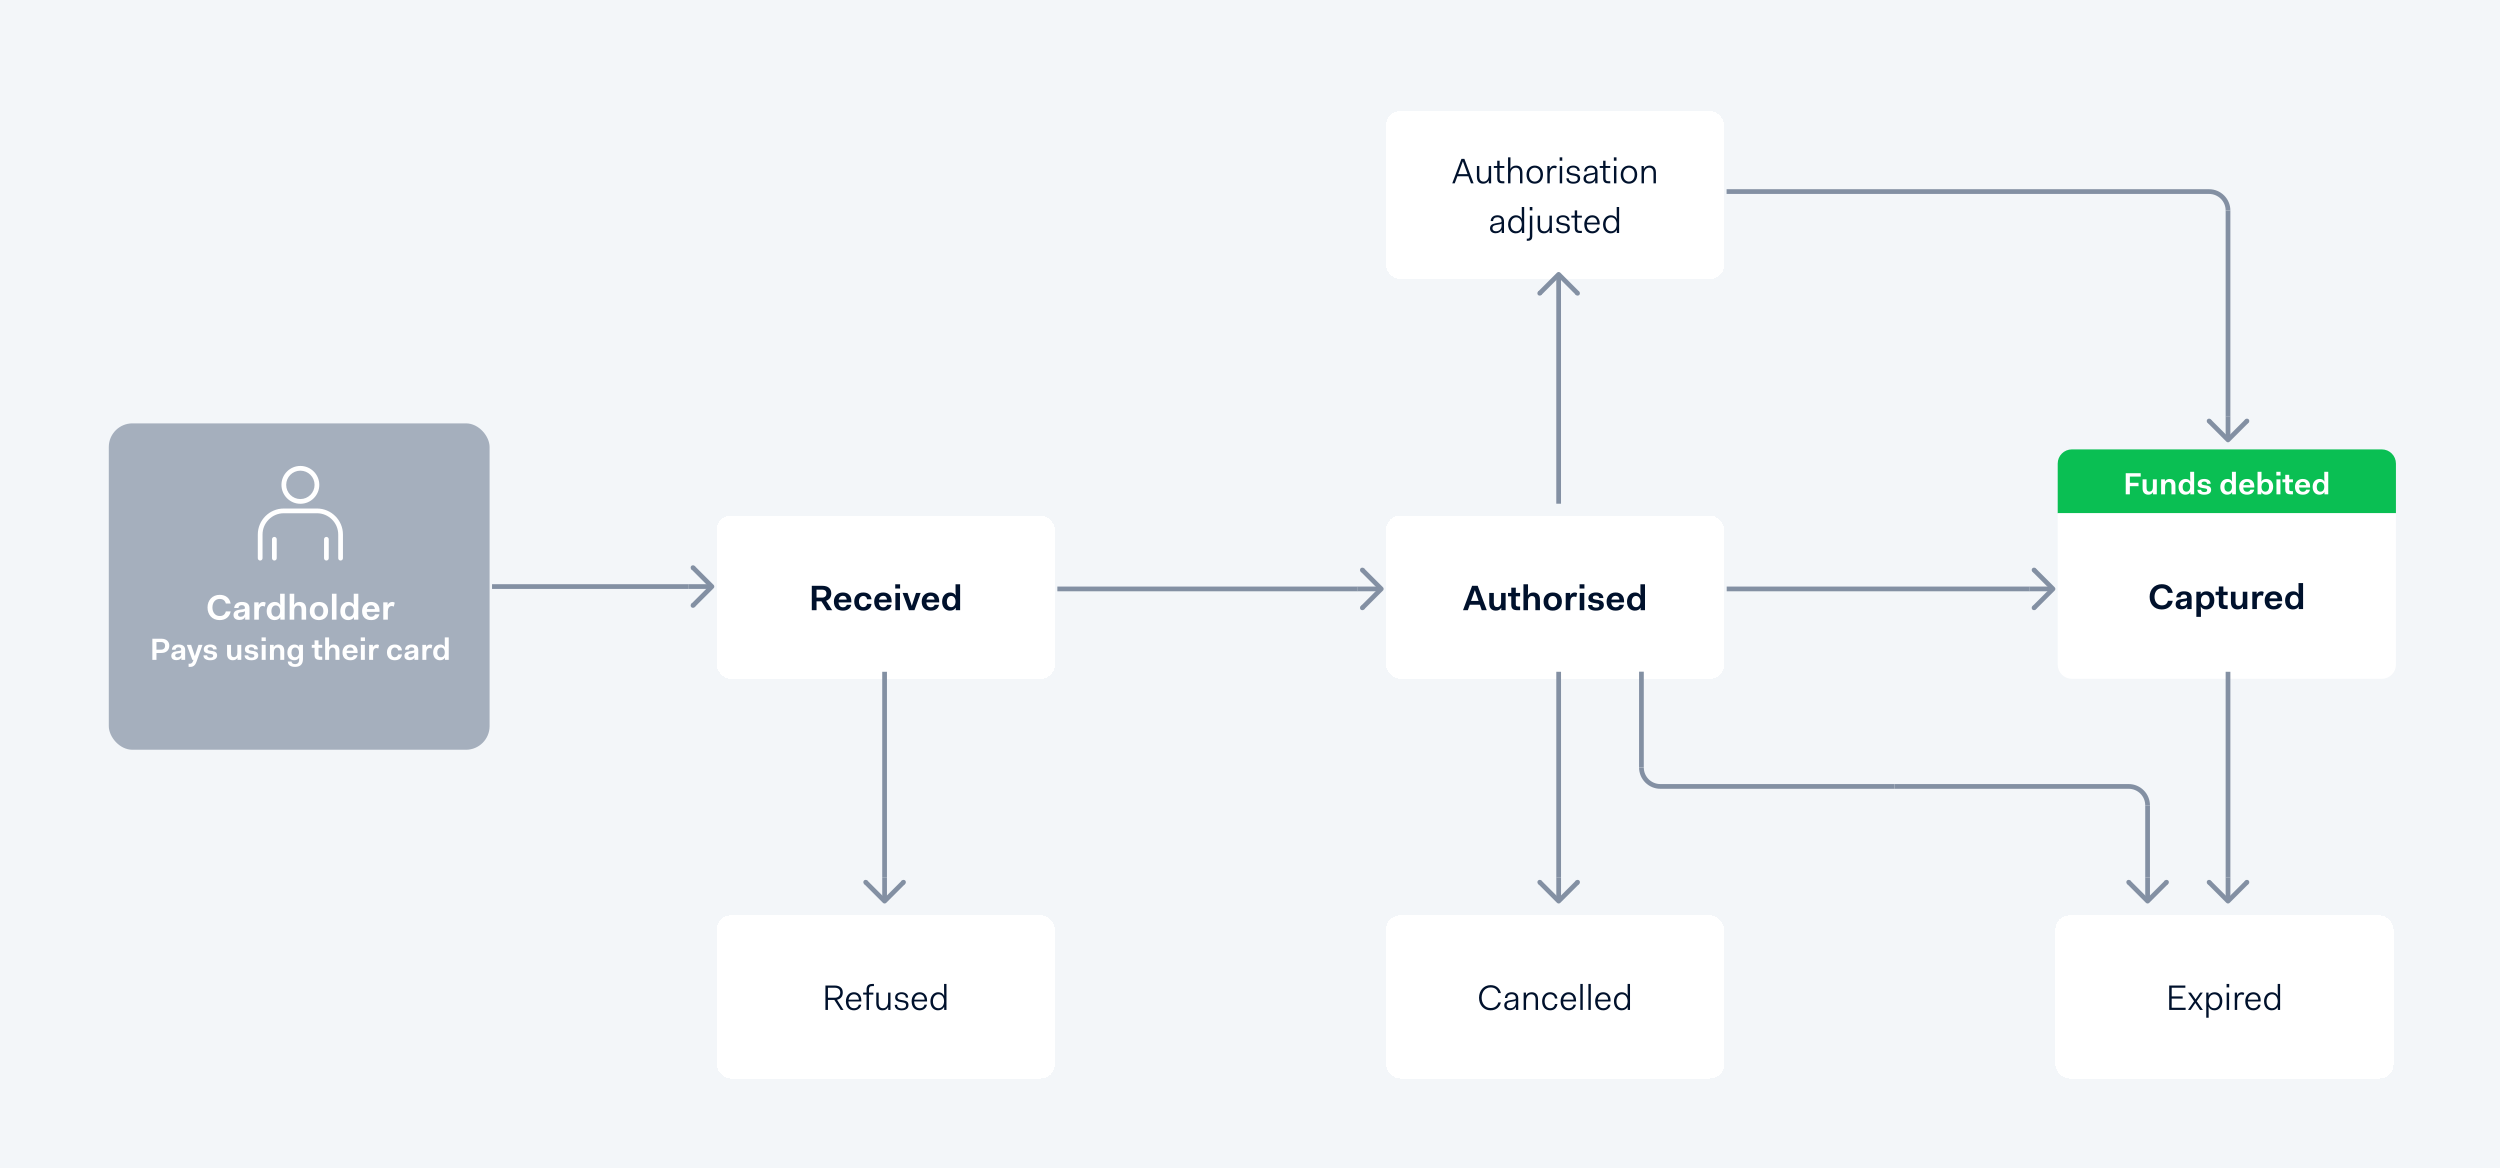 <svg width="1057" height="494" viewBox="0 0 1057 494" fill="none" xmlns="http://www.w3.org/2000/svg">
<rect width="1057" height="494" fill="white"/>
<rect width="1057" height="494" fill="#F3F6F9"/>
<g filter="url(#filter0_d_0_1)">
<rect x="303" y="214" width="143" height="69" rx="6" fill="white" shape-rendering="crispEdges"/>
<path d="M343.225 254H345.235V250.25H347.29L349.66 254H351.85L349.285 250.01C350.725 249.515 351.46 248.375 351.46 246.89C351.46 244.865 350.155 243.68 347.65 243.68H343.225V254ZM347.56 245.3C348.76 245.3 349.42 245.9 349.42 246.905C349.42 247.925 348.805 248.675 347.56 248.675H345.235V245.3H347.56ZM352.569 250.37C352.569 252.83 353.979 254.18 356.394 254.18C358.554 254.18 359.634 253.055 359.874 251.72H358.029C357.864 252.275 357.384 252.77 356.424 252.77C355.344 252.77 354.594 252.065 354.534 250.685H359.949V250.145C359.949 247.805 358.569 246.5 356.364 246.5C354.129 246.5 352.569 248 352.569 250.37ZM356.364 247.91C357.339 247.91 357.879 248.45 357.999 249.515H354.594C354.789 248.495 355.419 247.91 356.364 247.91ZM361.168 250.34C361.168 252.785 362.623 254.18 364.978 254.18C367.198 254.18 368.308 252.995 368.473 251.315H366.598C366.478 252.11 365.998 252.71 364.978 252.71C363.898 252.71 363.163 251.735 363.163 250.34C363.163 248.945 363.898 247.97 364.978 247.97C365.998 247.97 366.478 248.57 366.598 249.365H368.473C368.308 247.685 367.198 246.5 364.978 246.5C362.728 246.5 361.168 247.94 361.168 250.34ZM369.605 250.37C369.605 252.83 371.015 254.18 373.43 254.18C375.59 254.18 376.67 253.055 376.91 251.72H375.065C374.9 252.275 374.42 252.77 373.46 252.77C372.38 252.77 371.63 252.065 371.57 250.685H376.985V250.145C376.985 247.805 375.605 246.5 373.4 246.5C371.165 246.5 369.605 248 369.605 250.37ZM373.4 247.91C374.375 247.91 374.915 248.45 375.035 249.515H371.63C371.825 248.495 372.455 247.91 373.4 247.91ZM378.508 244.82H380.563V243.02H378.508V244.82ZM378.568 254H380.503V246.68H378.568V254ZM384.306 254H386.631L389.256 246.68H387.291L385.536 252.095H385.476L383.706 246.68H381.606L384.306 254ZM389.703 250.37C389.703 252.83 391.113 254.18 393.528 254.18C395.688 254.18 396.768 253.055 397.008 251.72H395.163C394.998 252.275 394.518 252.77 393.558 252.77C392.478 252.77 391.728 252.065 391.668 250.685H397.083V250.145C397.083 247.805 395.703 246.5 393.498 246.5C391.263 246.5 389.703 248 389.703 250.37ZM393.498 247.91C394.473 247.91 395.013 248.45 395.133 249.515H391.728C391.923 248.495 392.553 247.91 393.498 247.91ZM398.332 250.4C398.332 252.86 399.802 254.18 401.632 254.18C402.757 254.18 403.612 253.76 404.032 252.95H404.092V254H405.937V243.02H404.002V245.27C404.002 245.765 404.002 246.77 404.092 247.73H404.032C403.612 246.92 402.832 246.5 401.752 246.5C399.862 246.5 398.332 247.94 398.332 250.4ZM400.327 250.4C400.327 248.93 401.047 247.97 402.157 247.97C403.237 247.97 404.002 248.87 404.002 250.34C404.002 251.81 403.237 252.71 402.157 252.71C401.047 252.71 400.327 251.87 400.327 250.4Z" fill="#00112C"/>
</g>
<g filter="url(#filter1_d_0_1)">
<rect x="586" y="214" width="143" height="69" rx="6" fill="white" shape-rendering="crispEdges"/>
<path d="M618.56 254H620.6L621.41 251.69H625.685L626.48 254H628.61L624.77 243.68H622.4L618.56 254ZM621.965 250.07L623.54 245.585H623.6L625.145 250.07H621.965ZM629.653 251.12C629.653 253.4 630.973 254.18 632.473 254.18C633.493 254.18 634.273 253.775 634.693 252.95H634.753V254H636.583V246.68H634.663V250.55C634.663 251.915 633.973 252.68 633.013 252.68C632.173 252.68 631.588 252.245 631.588 250.88V246.68H629.653V251.12ZM638.964 251.6C638.964 253.34 639.714 254 641.619 254H642.699V252.44H641.859C641.139 252.44 640.884 252.17 640.884 251.525V248.12H642.699V246.68H640.884V244.46H638.964V246.68H637.584V248.12H638.964V251.6ZM644.114 254H646.049V250.1C646.049 248.78 646.769 248 647.729 248C648.584 248 649.154 248.45 649.154 249.8V254H651.089V249.56C651.089 247.28 649.769 246.5 648.269 246.5C647.234 246.5 646.439 246.92 646.019 247.73H645.959C646.049 246.755 646.049 245.765 646.049 245.27V243.02H644.114V254ZM652.613 250.34C652.613 252.785 654.158 254.18 656.498 254.18C658.718 254.18 660.368 252.74 660.368 250.34C660.368 247.895 658.823 246.5 656.498 246.5C654.263 246.5 652.613 247.94 652.613 250.34ZM654.608 250.34C654.608 248.885 655.358 247.985 656.498 247.985C657.638 247.985 658.373 248.84 658.373 250.34C658.373 251.795 657.638 252.71 656.498 252.71C655.358 252.71 654.608 251.795 654.608 250.34ZM661.985 254H663.92V250.505C663.92 249.215 664.445 248.225 665.54 248.225C665.825 248.225 666.125 248.3 666.44 248.465L666.83 246.8C666.455 246.545 666.11 246.5 665.81 246.5C664.85 246.5 664.22 247.01 663.86 247.79H663.83V246.68H661.985V254ZM667.843 244.82H669.898V243.02H667.843V244.82ZM667.903 254H669.838V246.68H667.903V254ZM671.421 251.78C671.421 253.385 672.711 254.18 674.736 254.18C676.731 254.18 678.111 253.43 678.111 251.81C678.111 250.325 677.031 249.89 675.891 249.695L674.556 249.485C673.716 249.35 673.446 249.11 673.446 248.645C673.446 248.105 673.941 247.775 674.736 247.775C675.516 247.775 676.131 248.15 676.131 248.87H677.901C677.901 247.31 676.596 246.5 674.751 246.5C672.891 246.5 671.586 247.355 671.586 248.87C671.586 250.265 672.606 250.715 673.836 250.91L675.171 251.135C675.876 251.24 676.191 251.435 676.191 251.96C676.191 252.605 675.771 252.905 674.736 252.905C674.001 252.905 673.236 252.62 673.236 251.78H671.421ZM679.273 250.37C679.273 252.83 680.683 254.18 683.098 254.18C685.258 254.18 686.338 253.055 686.578 251.72H684.733C684.568 252.275 684.088 252.77 683.128 252.77C682.048 252.77 681.298 252.065 681.238 250.685H686.653V250.145C686.653 247.805 685.273 246.5 683.068 246.5C680.833 246.5 679.273 248 679.273 250.37ZM683.068 247.91C684.043 247.91 684.583 248.45 684.703 249.515H681.298C681.493 248.495 682.123 247.91 683.068 247.91ZM687.902 250.4C687.902 252.86 689.372 254.18 691.202 254.18C692.327 254.18 693.182 253.76 693.602 252.95H693.662V254H695.507V243.02H693.572V245.27C693.572 245.765 693.572 246.77 693.662 247.73H693.602C693.182 246.92 692.402 246.5 691.322 246.5C689.432 246.5 687.902 247.94 687.902 250.4ZM689.897 250.4C689.897 248.93 690.617 247.97 691.727 247.97C692.807 247.97 693.572 248.87 693.572 250.34C693.572 251.81 692.807 252.71 691.727 252.71C690.617 252.71 689.897 251.87 689.897 250.4Z" fill="#00112C"/>
</g>
<g filter="url(#filter2_d_0_1)">
<path d="M870 192C870 188.686 872.686 186 876 186H1007C1010.31 186 1013 188.686 1013 192V213H870V192Z" fill="#0ABF53"/>
<path d="M898.761 205H900.503V201.568H904.169V200.138H900.503V197.499H905.092V196.056H898.761V205ZM905.889 202.504C905.889 204.48 907.033 205.156 908.333 205.156C909.217 205.156 909.893 204.805 910.257 204.09H910.309V205H911.895V198.656H910.231V202.01C910.231 203.193 909.633 203.856 908.801 203.856C908.073 203.856 907.566 203.479 907.566 202.296V198.656H905.889V202.504ZM913.725 205H915.402V201.659C915.402 200.476 916.026 199.8 916.858 199.8C917.599 199.8 918.093 200.203 918.093 201.36V205H919.77V201.152C919.77 199.176 918.626 198.5 917.326 198.5C916.442 198.5 915.74 198.851 915.376 199.566H915.324V198.656H913.725V205ZM921.091 201.88C921.091 204.012 922.365 205.156 923.951 205.156C924.926 205.156 925.667 204.792 926.031 204.09H926.083V205H927.682V195.484H926.005V197.434C926.005 197.863 926.005 198.734 926.083 199.566H926.031C925.667 198.864 924.991 198.5 924.055 198.5C922.417 198.5 921.091 199.748 921.091 201.88ZM922.82 201.88C922.82 200.606 923.444 199.774 924.406 199.774C925.342 199.774 926.005 200.554 926.005 201.828C926.005 203.102 925.342 203.882 924.406 203.882C923.444 203.882 922.82 203.154 922.82 201.88ZM929.063 203.076C929.063 204.467 930.181 205.156 931.936 205.156C933.665 205.156 934.861 204.506 934.861 203.102C934.861 201.815 933.925 201.438 932.937 201.269L931.78 201.087C931.052 200.97 930.818 200.762 930.818 200.359C930.818 199.891 931.247 199.605 931.936 199.605C932.612 199.605 933.145 199.93 933.145 200.554H934.679C934.679 199.202 933.548 198.5 931.949 198.5C930.337 198.5 929.206 199.241 929.206 200.554C929.206 201.763 930.09 202.153 931.156 202.322L932.313 202.517C932.924 202.608 933.197 202.777 933.197 203.232C933.197 203.791 932.833 204.051 931.936 204.051C931.299 204.051 930.636 203.804 930.636 203.076H929.063ZM938.75 201.88C938.75 204.012 940.024 205.156 941.61 205.156C942.585 205.156 943.326 204.792 943.69 204.09H943.742V205H945.341V195.484H943.664V197.434C943.664 197.863 943.664 198.734 943.742 199.566H943.69C943.326 198.864 942.65 198.5 941.714 198.5C940.076 198.5 938.75 199.748 938.75 201.88ZM940.479 201.88C940.479 200.606 941.103 199.774 942.065 199.774C943.001 199.774 943.664 200.554 943.664 201.828C943.664 203.102 943.001 203.882 942.065 203.882C941.103 203.882 940.479 203.154 940.479 201.88ZM946.722 201.854C946.722 203.986 947.944 205.156 950.037 205.156C951.909 205.156 952.845 204.181 953.053 203.024H951.454C951.311 203.505 950.895 203.934 950.063 203.934C949.127 203.934 948.477 203.323 948.425 202.127H953.118V201.659C953.118 199.631 951.922 198.5 950.011 198.5C948.074 198.5 946.722 199.8 946.722 201.854ZM950.011 199.722C950.856 199.722 951.324 200.19 951.428 201.113H948.477C948.646 200.229 949.192 199.722 950.011 199.722ZM954.49 205H956.089V204.09H956.141C956.518 204.805 957.168 205.156 958.117 205.156C959.742 205.156 961.081 203.908 961.081 201.776C961.081 199.644 959.82 198.5 958.221 198.5C957.233 198.5 956.505 198.851 956.141 199.566H956.089C956.167 198.734 956.167 197.863 956.167 197.434V195.484H954.49V205ZM956.167 201.828V201.737C956.206 200.502 956.843 199.774 957.779 199.774C958.715 199.774 959.365 200.489 959.365 201.776C959.365 203.063 958.715 203.882 957.779 203.882C956.83 203.882 956.167 203.115 956.167 201.828ZM962.436 197.044H964.217V195.484H962.436V197.044ZM962.488 205H964.165V198.656H962.488V205ZM966.213 202.92C966.213 204.428 966.863 205 968.514 205H969.45V203.648H968.722C968.098 203.648 967.877 203.414 967.877 202.855V199.904H969.45V198.656H967.877V196.732H966.213V198.656H965.017V199.904H966.213V202.92ZM970.31 201.854C970.31 203.986 971.532 205.156 973.625 205.156C975.497 205.156 976.433 204.181 976.641 203.024H975.042C974.899 203.505 974.483 203.934 973.651 203.934C972.715 203.934 972.065 203.323 972.013 202.127H976.706V201.659C976.706 199.631 975.51 198.5 973.599 198.5C971.662 198.5 970.31 199.8 970.31 201.854ZM973.599 199.722C974.444 199.722 974.912 200.19 975.016 201.113H972.065C972.234 200.229 972.78 199.722 973.599 199.722ZM977.788 201.88C977.788 204.012 979.062 205.156 980.648 205.156C981.623 205.156 982.364 204.792 982.728 204.09H982.78V205H984.379V195.484H982.702V197.434C982.702 197.863 982.702 198.734 982.78 199.566H982.728C982.364 198.864 981.688 198.5 980.752 198.5C979.114 198.5 977.788 199.748 977.788 201.88ZM979.517 201.88C979.517 200.606 980.141 199.774 981.103 199.774C982.039 199.774 982.702 200.554 982.702 201.828C982.702 203.102 982.039 203.882 981.103 203.882C980.141 203.882 979.517 203.154 979.517 201.88Z" fill="white"/>
<path d="M870 213H1013V277C1013 280.314 1010.31 283 1007 283H876C872.686 283 870 280.314 870 277V213Z" fill="white"/>
<path d="M908.864 248.34C908.864 251.4 910.799 253.68 913.979 253.68C916.529 253.68 918.239 252.285 918.644 250.005H916.604C916.259 251.31 915.464 251.955 914.009 251.955C912.149 251.955 910.934 250.425 910.934 248.34C910.934 246.21 912.134 244.725 914.009 244.725C915.389 244.725 916.259 245.37 916.604 246.675H918.644C918.239 244.38 916.574 243 914.009 243C910.874 243 908.864 245.295 908.864 248.34ZM919.85 251.565C919.85 252.825 920.735 253.62 922.31 253.62C923.57 253.62 924.365 253.185 924.71 252.405H924.77V253.5H926.615V248.7C926.615 246.945 925.55 246 923.375 246C921.515 246 920.255 246.915 920.135 248.55H921.935C921.995 247.815 922.475 247.35 923.375 247.35C924.275 247.35 924.68 247.875 924.68 248.49C924.68 248.94 924.515 248.985 923.75 249.105L922.28 249.315C920.585 249.555 919.85 250.245 919.85 251.565ZM924.68 250.485C924.68 251.685 923.825 252.27 922.82 252.27C922.145 252.27 921.755 251.925 921.755 251.34C921.755 250.83 922.115 250.515 922.835 250.395L923.96 250.215C924.305 250.155 924.545 250.05 924.68 249.87V250.485ZM930.554 254.91C930.554 254.415 930.554 253.41 930.464 252.45H930.524C930.959 253.275 931.709 253.68 932.804 253.68C934.679 253.68 936.224 252.24 936.224 249.78C936.224 247.32 934.769 246 932.924 246C931.784 246 930.944 246.405 930.524 247.23H930.464V246.18H928.619V256.8H930.554V254.91ZM934.244 249.78C934.244 251.265 933.494 252.21 932.414 252.21C931.319 252.21 930.554 251.325 930.554 249.84V249.735C930.599 248.31 931.334 247.47 932.414 247.47C933.494 247.47 934.244 248.295 934.244 249.78ZM938.118 251.1C938.118 252.84 938.868 253.5 940.773 253.5H941.853V251.94H941.013C940.293 251.94 940.038 251.67 940.038 251.025V247.62H941.853V246.18H940.038V243.96H938.118V246.18H936.738V247.62H938.118V251.1ZM943.236 250.62C943.236 252.9 944.556 253.68 946.056 253.68C947.076 253.68 947.856 253.275 948.276 252.45H948.336V253.5H950.166V246.18H948.246V250.05C948.246 251.415 947.556 252.18 946.596 252.18C945.756 252.18 945.171 251.745 945.171 250.38V246.18H943.236V250.62ZM952.277 253.5H954.212V250.005C954.212 248.715 954.737 247.725 955.832 247.725C956.117 247.725 956.417 247.8 956.732 247.965L957.122 246.3C956.747 246.045 956.402 246 956.102 246C955.142 246 954.512 246.51 954.152 247.29H954.122V246.18H952.277V253.5ZM957.509 249.87C957.509 252.33 958.919 253.68 961.334 253.68C963.494 253.68 964.574 252.555 964.814 251.22H962.969C962.804 251.775 962.324 252.27 961.364 252.27C960.284 252.27 959.534 251.565 959.474 250.185H964.889V249.645C964.889 247.305 963.509 246 961.304 246C959.069 246 957.509 247.5 957.509 249.87ZM961.304 247.41C962.279 247.41 962.819 247.95 962.939 249.015H959.534C959.729 247.995 960.359 247.41 961.304 247.41ZM966.137 249.9C966.137 252.36 967.607 253.68 969.437 253.68C970.562 253.68 971.417 253.26 971.837 252.45H971.897V253.5H973.742V242.52H971.807V244.77C971.807 245.265 971.807 246.27 971.897 247.23H971.837C971.417 246.42 970.637 246 969.557 246C967.667 246 966.137 247.44 966.137 249.9ZM968.132 249.9C968.132 248.43 968.852 247.47 969.962 247.47C971.042 247.47 971.807 248.37 971.807 249.84C971.807 251.31 971.042 252.21 969.962 252.21C968.852 252.21 968.132 251.37 968.132 249.9Z" fill="#00112C"/>
</g>
<g filter="url(#filter3_d_0_1)">
<rect x="303" y="383" width="143" height="69" rx="6" fill="white" shape-rendering="crispEdges"/>
<path d="M348.992 423H350.057V418.785H352.757L355.472 423H356.627L353.897 418.695C355.502 418.35 356.327 417.225 356.327 415.65C356.327 413.775 355.142 412.68 352.862 412.68H348.992V423ZM352.907 413.61C354.452 413.61 355.262 414.39 355.262 415.65C355.262 416.91 354.467 417.855 352.907 417.855H350.057V413.61H352.907ZM357.647 419.34C357.647 421.665 358.862 423.165 361.067 423.165C362.702 423.165 363.917 422.1 364.112 420.78H363.092C362.927 421.62 362.252 422.28 361.067 422.28C359.627 422.28 358.757 421.17 358.712 419.475V419.415H364.172V418.995C364.172 416.79 362.867 415.515 361.022 415.515C359.087 415.515 357.647 417.075 357.647 419.34ZM361.022 416.4C362.237 416.4 363.032 417.135 363.137 418.65H358.772C358.997 417.27 359.867 416.4 361.022 416.4ZM366.383 423H367.403V416.505H369.263V415.68H367.403V414.435C367.403 413.4 367.778 412.905 368.798 412.905H369.503V412.02H368.708C367.193 412.02 366.383 412.785 366.383 414.39V415.68H364.928V416.505H366.383V423ZM370.49 420.165C370.49 422.37 371.69 423.165 373.13 423.165C374.165 423.165 375.02 422.745 375.485 421.8H375.53V423H376.505V415.68H375.485V419.475C375.485 421.32 374.54 422.28 373.34 422.28C372.26 422.28 371.51 421.665 371.51 420.03V415.68H370.49V420.165ZM378.301 420.87C378.301 422.385 379.456 423.165 381.211 423.165C382.891 423.165 384.106 422.445 384.106 420.945C384.106 419.61 383.266 419.175 382.141 418.98L380.791 418.74C379.891 418.575 379.456 418.29 379.456 417.615C379.456 416.76 380.191 416.31 381.211 416.31C382.231 416.31 382.966 416.835 382.966 417.78H383.941C383.941 416.265 382.696 415.515 381.211 415.515C379.651 415.515 378.466 416.325 378.466 417.705C378.466 419.04 379.516 419.43 380.476 419.595L381.826 419.835C382.711 420 383.086 420.285 383.086 420.99C383.086 421.95 382.426 422.37 381.181 422.37C380.176 422.37 379.276 421.95 379.276 420.87H378.301ZM385.436 419.34C385.436 421.665 386.651 423.165 388.856 423.165C390.491 423.165 391.706 422.1 391.901 420.78H390.881C390.716 421.62 390.041 422.28 388.856 422.28C387.416 422.28 386.546 421.17 386.501 419.475V419.415H391.961V418.995C391.961 416.79 390.656 415.515 388.811 415.515C386.876 415.515 385.436 417.075 385.436 419.34ZM388.811 416.4C390.026 416.4 390.821 417.135 390.926 418.65H386.561C386.786 417.27 387.656 416.4 388.811 416.4ZM393.375 419.4C393.375 421.755 394.77 423.165 396.57 423.165C397.71 423.165 398.685 422.7 399.15 421.68H399.195V423H400.17V412.02H399.15V414.255C399.15 414.615 399.15 416.28 399.195 416.985H399.15C398.685 415.98 397.8 415.515 396.66 415.515C394.845 415.515 393.375 417.045 393.375 419.4ZM394.44 419.4C394.44 417.555 395.475 416.4 396.795 416.4C398.085 416.4 399.075 417.435 399.15 419.205V419.475C399.075 421.26 398.085 422.28 396.795 422.28C395.475 422.28 394.44 421.26 394.44 419.4Z" fill="#00112C"/>
</g>
<g filter="url(#filter4_d_0_1)">
<rect x="586" y="383" width="143" height="69" rx="6" fill="white" shape-rendering="crispEdges"/>
<path d="M625.334 417.84C625.334 420.9 627.299 423.165 630.194 423.165C632.579 423.165 634.094 421.8 634.574 419.82H633.479C633.044 421.32 632.009 422.19 630.194 422.19C627.959 422.19 626.444 420.285 626.444 417.84C626.444 415.365 627.944 413.49 630.239 413.49C631.994 413.49 633.059 414.36 633.479 415.86H634.574C634.124 413.88 632.609 412.515 630.239 412.515C627.299 412.515 625.334 414.825 625.334 417.84ZM635.999 421.095C635.999 422.295 636.914 423.12 638.399 423.12C639.569 423.12 640.514 422.535 640.934 421.695V423H641.909V418.185C641.909 416.49 640.949 415.515 639.134 415.515C637.394 415.515 636.359 416.52 636.284 417.96H637.259C637.334 416.94 637.994 416.355 639.134 416.355C640.274 416.355 640.889 417.015 640.889 418.05C640.889 418.455 640.664 418.53 639.899 418.65L638.324 418.92C636.704 419.205 635.999 419.82 635.999 421.095ZM640.889 419.82C640.889 421.47 639.824 422.28 638.474 422.28C637.529 422.28 637.019 421.755 637.019 420.99C637.019 420.165 637.499 419.805 638.504 419.64L640.049 419.37C640.454 419.31 640.724 419.19 640.889 418.995V419.82ZM644.198 423H645.218V419.19C645.218 417.375 646.208 416.4 647.408 416.4C648.503 416.4 649.253 417.015 649.253 418.65V423H650.273V418.515C650.273 416.31 649.058 415.515 647.618 415.515C646.538 415.515 645.653 415.965 645.218 416.88H645.173V415.68H644.198V423ZM652.007 419.34C652.007 421.665 653.297 423.165 655.397 423.165C657.182 423.165 658.247 422.115 658.472 420.495H657.452C657.257 421.575 656.597 422.28 655.397 422.28C654.032 422.28 653.072 421.095 653.072 419.34C653.072 417.585 654.077 416.4 655.397 416.4C656.597 416.4 657.257 417.105 657.452 418.185H658.472C658.247 416.565 657.182 415.515 655.397 415.515C653.477 415.515 652.007 417.015 652.007 419.34ZM659.83 419.34C659.83 421.665 661.045 423.165 663.25 423.165C664.885 423.165 666.1 422.1 666.295 420.78H665.275C665.11 421.62 664.435 422.28 663.25 422.28C661.81 422.28 660.94 421.17 660.895 419.475V419.415H666.355V418.995C666.355 416.79 665.05 415.515 663.205 415.515C661.27 415.515 659.83 417.075 659.83 419.34ZM663.205 416.4C664.42 416.4 665.215 417.135 665.32 418.65H660.955C661.18 417.27 662.05 416.4 663.205 416.4ZM668.163 423H669.183V412.02H668.163V423ZM671.576 423H672.596V412.02H671.576V423ZM674.434 419.34C674.434 421.665 675.649 423.165 677.854 423.165C679.489 423.165 680.704 422.1 680.899 420.78H679.879C679.714 421.62 679.039 422.28 677.854 422.28C676.414 422.28 675.544 421.17 675.499 419.475V419.415H680.959V418.995C680.959 416.79 679.654 415.515 677.809 415.515C675.874 415.515 674.434 417.075 674.434 419.34ZM677.809 416.4C679.024 416.4 679.819 417.135 679.924 418.65H675.559C675.784 417.27 676.654 416.4 677.809 416.4ZM682.374 419.4C682.374 421.755 683.769 423.165 685.569 423.165C686.709 423.165 687.684 422.7 688.149 421.68H688.194V423H689.169V412.02H688.149V414.255C688.149 414.615 688.149 416.28 688.194 416.985H688.149C687.684 415.98 686.799 415.515 685.659 415.515C683.844 415.515 682.374 417.045 682.374 419.4ZM683.439 419.4C683.439 417.555 684.474 416.4 685.794 416.4C687.084 416.4 688.074 417.435 688.149 419.205V419.475C688.074 421.26 687.084 422.28 685.794 422.28C684.474 422.28 683.439 421.26 683.439 419.4Z" fill="#00112C"/>
</g>
<g filter="url(#filter5_d_0_1)">
<rect x="869" y="383" width="143" height="69" rx="6" fill="white" shape-rendering="crispEdges"/>
<path d="M917.131 423H924.091V422.07H918.196V418.2H922.831V417.285H918.196V413.61H923.971V412.68H917.131V423ZM925.073 423H926.198L928.178 420.075L930.173 423H931.388L928.778 419.31L931.343 415.68H930.233L928.283 418.545L926.318 415.68H925.118L927.668 419.325L925.073 423ZM933.821 424.425C933.821 424.065 933.821 422.4 933.776 421.695H933.821C934.286 422.715 935.171 423.165 936.311 423.165C938.126 423.165 939.596 421.635 939.596 419.28C939.596 416.925 938.201 415.515 936.401 415.515C935.261 415.515 934.286 415.965 933.821 416.985H933.776V415.68H932.801V426.3H933.821V424.425ZM938.531 419.28C938.531 421.125 937.496 422.28 936.176 422.28C934.856 422.28 933.821 421.2 933.821 419.34V419.205C933.866 417.435 934.886 416.4 936.176 416.4C937.481 416.4 938.531 417.42 938.531 419.28ZM941.399 413.46H942.509V412.02H941.399V413.46ZM941.444 423H942.464V415.68H941.444V423ZM944.857 423H945.877V419.13C945.877 417.735 946.477 416.49 947.632 416.49C947.917 416.49 948.202 416.55 948.547 416.73L948.877 415.815C948.517 415.56 948.157 415.515 947.842 415.515C946.897 415.515 946.222 416.04 945.877 416.88H945.832V415.68H944.857V423ZM949.297 419.34C949.297 421.665 950.512 423.165 952.717 423.165C954.352 423.165 955.567 422.1 955.762 420.78H954.742C954.577 421.62 953.902 422.28 952.717 422.28C951.277 422.28 950.407 421.17 950.362 419.475V419.415H955.822V418.995C955.822 416.79 954.517 415.515 952.672 415.515C950.737 415.515 949.297 417.075 949.297 419.34ZM952.672 416.4C953.887 416.4 954.682 417.135 954.787 418.65H950.422C950.647 417.27 951.517 416.4 952.672 416.4ZM957.236 419.4C957.236 421.755 958.631 423.165 960.431 423.165C961.571 423.165 962.546 422.7 963.011 421.68H963.056V423H964.031V412.02H963.011V414.255C963.011 414.615 963.011 416.28 963.056 416.985H963.011C962.546 415.98 961.661 415.515 960.521 415.515C958.706 415.515 957.236 417.045 957.236 419.4ZM958.301 419.4C958.301 417.555 959.336 416.4 960.656 416.4C961.946 416.4 962.936 417.435 963.011 419.205V419.475C962.936 421.26 961.946 422.28 960.656 422.28C959.336 422.28 958.301 421.26 958.301 419.4Z" fill="#00112C"/>
</g>
<g filter="url(#filter6_d_0_1)">
<rect x="586" y="43" width="143" height="71" rx="6" fill="white" shape-rendering="crispEdges"/>
<path d="M614.014 73.5H615.079L616.174 70.53H620.824L621.919 73.5H623.029L619.144 63.18H617.899L614.014 73.5ZM616.504 69.615L618.469 64.29H618.529L620.479 69.615H616.504ZM624.434 70.665C624.434 72.87 625.634 73.665 627.074 73.665C628.109 73.665 628.964 73.245 629.429 72.3H629.474V73.5H630.449V66.18H629.429V69.975C629.429 71.82 628.484 72.78 627.284 72.78C626.204 72.78 625.454 72.165 625.454 70.53V66.18H624.434V70.665ZM633.026 71.4C633.026 72.84 633.701 73.5 635.081 73.5H636.041V72.615H635.216C634.391 72.615 634.046 72.3 634.046 71.355V67.005H636.041V66.18H634.046V63.96H633.026V66.18H631.586V67.005H633.026V71.4ZM637.606 73.5H638.626V69.66C638.626 67.875 639.616 66.9 640.816 66.9C641.911 66.9 642.661 67.515 642.661 69.15V73.5H643.681V69.015C643.681 66.81 642.466 66.015 641.026 66.015C639.946 66.015 639.061 66.465 638.626 67.38H638.581C638.626 66.66 638.626 65.085 638.626 64.71V62.52H637.606V73.5ZM645.416 69.84C645.416 72.18 646.781 73.665 648.896 73.665C650.891 73.665 652.376 72.18 652.376 69.84C652.376 67.5 651.011 66.015 648.896 66.015C646.901 66.015 645.416 67.5 645.416 69.84ZM646.481 69.84C646.481 68.055 647.501 66.9 648.896 66.9C650.336 66.9 651.311 67.995 651.311 69.84C651.311 71.625 650.291 72.78 648.896 72.78C647.471 72.78 646.481 71.625 646.481 69.84ZM654.218 73.5H655.238V69.63C655.238 68.235 655.838 66.99 656.993 66.99C657.278 66.99 657.563 67.05 657.908 67.23L658.238 66.315C657.878 66.06 657.518 66.015 657.203 66.015C656.258 66.015 655.583 66.54 655.238 67.38H655.193V66.18H654.218V73.5ZM659.417 63.96H660.527V62.52H659.417V63.96ZM659.462 73.5H660.482V66.18H659.462V73.5ZM662.275 71.37C662.275 72.885 663.43 73.665 665.185 73.665C666.865 73.665 668.08 72.945 668.08 71.445C668.08 70.11 667.24 69.675 666.115 69.48L664.765 69.24C663.865 69.075 663.43 68.79 663.43 68.115C663.43 67.26 664.165 66.81 665.185 66.81C666.205 66.81 666.94 67.335 666.94 68.28H667.915C667.915 66.765 666.67 66.015 665.185 66.015C663.625 66.015 662.44 66.825 662.44 68.205C662.44 69.54 663.49 69.93 664.45 70.095L665.8 70.335C666.685 70.5 667.06 70.785 667.06 71.49C667.06 72.45 666.4 72.87 665.155 72.87C664.15 72.87 663.25 72.45 663.25 71.37H662.275ZM669.515 71.595C669.515 72.795 670.43 73.62 671.915 73.62C673.085 73.62 674.03 73.035 674.45 72.195V73.5H675.425V68.685C675.425 66.99 674.465 66.015 672.65 66.015C670.91 66.015 669.875 67.02 669.8 68.46H670.775C670.85 67.44 671.51 66.855 672.65 66.855C673.79 66.855 674.405 67.515 674.405 68.55C674.405 68.955 674.18 69.03 673.415 69.15L671.84 69.42C670.22 69.705 669.515 70.32 669.515 71.595ZM674.405 70.32C674.405 71.97 673.34 72.78 671.99 72.78C671.045 72.78 670.535 72.255 670.535 71.49C670.535 70.665 671.015 70.305 672.02 70.14L673.565 69.87C673.97 69.81 674.24 69.69 674.405 69.495V70.32ZM677.806 71.4C677.806 72.84 678.481 73.5 679.861 73.5H680.821V72.615H679.996C679.171 72.615 678.826 72.3 678.826 71.355V67.005H680.821V66.18H678.826V63.96H677.806V66.18H676.366V67.005H677.806V71.4ZM682.342 63.96H683.452V62.52H682.342V63.96ZM682.387 73.5H683.407V66.18H682.387V73.5ZM685.245 69.84C685.245 72.18 686.61 73.665 688.725 73.665C690.72 73.665 692.205 72.18 692.205 69.84C692.205 67.5 690.84 66.015 688.725 66.015C686.73 66.015 685.245 67.5 685.245 69.84ZM686.31 69.84C686.31 68.055 687.33 66.9 688.725 66.9C690.165 66.9 691.14 67.995 691.14 69.84C691.14 71.625 690.12 72.78 688.725 72.78C687.3 72.78 686.31 71.625 686.31 69.84ZM694.047 73.5H695.067V69.69C695.067 67.875 696.057 66.9 697.257 66.9C698.352 66.9 699.102 67.515 699.102 69.15V73.5H700.122V69.015C700.122 66.81 698.907 66.015 697.467 66.015C696.387 66.015 695.502 66.465 695.067 67.38H695.022V66.18H694.047V73.5ZM629.986 92.595C629.986 93.795 630.901 94.62 632.386 94.62C633.556 94.62 634.501 94.035 634.921 93.195V94.5H635.896V89.685C635.896 87.99 634.936 87.015 633.121 87.015C631.381 87.015 630.346 88.02 630.271 89.46H631.246C631.321 88.44 631.981 87.855 633.121 87.855C634.261 87.855 634.876 88.515 634.876 89.55C634.876 89.955 634.651 90.03 633.886 90.15L632.311 90.42C630.691 90.705 629.986 91.32 629.986 92.595ZM634.876 91.32C634.876 92.97 633.811 93.78 632.461 93.78C631.516 93.78 631.006 93.255 631.006 92.49C631.006 91.665 631.486 91.305 632.491 91.14L634.036 90.87C634.441 90.81 634.711 90.69 634.876 90.495V91.32ZM637.63 90.9C637.63 93.255 639.025 94.665 640.825 94.665C641.965 94.665 642.94 94.2 643.405 93.18H643.45V94.5H644.425V83.52H643.405V85.755C643.405 86.115 643.405 87.78 643.45 88.485H643.405C642.94 87.48 642.055 87.015 640.915 87.015C639.1 87.015 637.63 88.545 637.63 90.9ZM638.695 90.9C638.695 89.055 639.73 87.9 641.05 87.9C642.34 87.9 643.33 88.935 643.405 90.705V90.975C643.33 92.76 642.34 93.78 641.05 93.78C639.73 93.78 638.695 92.76 638.695 90.9ZM646.782 84.96H647.892V83.52H646.782V84.96ZM646.827 95.76C646.827 96.585 646.542 96.915 645.882 96.915H645.522V97.8H645.972C647.307 97.8 647.847 97.08 647.847 95.94V87.18H646.827V95.76ZM650.121 91.665C650.121 93.87 651.321 94.665 652.761 94.665C653.796 94.665 654.651 94.245 655.116 93.3H655.161V94.5H656.136V87.18H655.116V90.975C655.116 92.82 654.171 93.78 652.971 93.78C651.891 93.78 651.141 93.165 651.141 91.53V87.18H650.121V91.665ZM657.932 92.37C657.932 93.885 659.087 94.665 660.842 94.665C662.522 94.665 663.737 93.945 663.737 92.445C663.737 91.11 662.897 90.675 661.772 90.48L660.422 90.24C659.522 90.075 659.087 89.79 659.087 89.115C659.087 88.26 659.822 87.81 660.842 87.81C661.862 87.81 662.597 88.335 662.597 89.28H663.572C663.572 87.765 662.327 87.015 660.842 87.015C659.282 87.015 658.097 87.825 658.097 89.205C658.097 90.54 659.147 90.93 660.107 91.095L661.457 91.335C662.342 91.5 662.717 91.785 662.717 92.49C662.717 93.45 662.057 93.87 660.812 93.87C659.807 93.87 658.907 93.45 658.907 92.37H657.932ZM665.801 92.4C665.801 93.84 666.476 94.5 667.856 94.5H668.816V93.615H667.991C667.166 93.615 666.821 93.3 666.821 92.355V88.005H668.816V87.18H666.821V84.96H665.801V87.18H664.361V88.005H665.801V92.4ZM669.827 90.84C669.827 93.165 671.042 94.665 673.247 94.665C674.882 94.665 676.097 93.6 676.292 92.28H675.272C675.107 93.12 674.432 93.78 673.247 93.78C671.807 93.78 670.937 92.67 670.892 90.975V90.915H676.352V90.495C676.352 88.29 675.047 87.015 673.202 87.015C671.267 87.015 669.827 88.575 669.827 90.84ZM673.202 87.9C674.417 87.9 675.212 88.635 675.317 90.15H670.952C671.177 88.77 672.047 87.9 673.202 87.9ZM677.767 90.9C677.767 93.255 679.162 94.665 680.962 94.665C682.102 94.665 683.077 94.2 683.542 93.18H683.587V94.5H684.562V83.52H683.542V85.755C683.542 86.115 683.542 87.78 683.587 88.485H683.542C683.077 87.48 682.192 87.015 681.052 87.015C679.237 87.015 677.767 88.545 677.767 90.9ZM678.832 90.9C678.832 89.055 679.867 87.9 681.187 87.9C682.477 87.9 683.467 88.935 683.542 90.705V90.975C683.467 92.76 682.477 93.78 681.187 93.78C679.867 93.78 678.832 92.76 678.832 90.9Z" fill="#00112C"/>
</g>
<path d="M950.006 373L942.006 381L934.006 373" stroke="#8390A3" stroke-width="2" stroke-linejoin="round"/>
<path d="M942.006 380.039L942.006 371" stroke="#8390A3" stroke-width="2"/>
<circle cx="950.006" cy="373" r="0.994" transform="rotate(-180 950.006 373)" fill="#8390A3"/>
<circle cx="934.006" cy="373" r="0.994" transform="rotate(-180 934.006 373)" fill="#8390A3"/>
<line x1="942.003" y1="284.031" x2="942.003" y2="371.031" stroke="#8390A3" stroke-width="2"/>
<path d="M650.994 124L658.994 116L666.994 124" stroke="#8390A3" stroke-width="2" stroke-linejoin="round"/>
<path d="M658.994 116.961L658.994 126" stroke="#8390A3" stroke-width="2"/>
<circle cx="650.994" cy="124" r="0.994" fill="#8390A3"/>
<circle cx="666.994" cy="124" r="0.994" fill="#8390A3"/>
<line x1="658.997" y1="212.969" x2="658.997" y2="125.969" stroke="#8390A3" stroke-width="2"/>
<path d="M667.006 373L659.006 381L651.006 373" stroke="#8390A3" stroke-width="2" stroke-linejoin="round"/>
<path d="M659.006 380.039L659.006 371" stroke="#8390A3" stroke-width="2"/>
<circle cx="667.006" cy="373" r="0.994" transform="rotate(-180 667.006 373)" fill="#8390A3"/>
<circle cx="651.006" cy="373" r="0.994" transform="rotate(-180 651.006 373)" fill="#8390A3"/>
<line x1="659.003" y1="284.031" x2="659.003" y2="371.031" stroke="#8390A3" stroke-width="2"/>
<path d="M382.006 373L374.006 381L366.006 373" stroke="#8390A3" stroke-width="2" stroke-linejoin="round"/>
<path d="M374.006 380.039L374.006 371" stroke="#8390A3" stroke-width="2"/>
<circle cx="382.006" cy="373" r="0.994" transform="rotate(-180 382.006 373)" fill="#8390A3"/>
<circle cx="366.006" cy="373" r="0.994" transform="rotate(-180 366.006 373)" fill="#8390A3"/>
<line x1="374.003" y1="284.031" x2="374.003" y2="371.031" stroke="#8390A3" stroke-width="2"/>
<line x1="693.997" y1="324.486" x2="693.997" y2="283.986" stroke="#8390A3" stroke-width="2"/>
<path d="M694 324.5V324.5C694 328.918 697.582 332.5 702 332.5H801" stroke="#8390A3" stroke-width="2"/>
<path d="M916.006 373L908.006 381L900.006 373" stroke="#8390A3" stroke-width="2" stroke-linejoin="round"/>
<path d="M908.006 380.039L908.006 371" stroke="#8390A3" stroke-width="2"/>
<circle cx="916.006" cy="373" r="0.994" transform="rotate(-180 916.006 373)" fill="#8390A3"/>
<circle cx="900.006" cy="373" r="0.994" transform="rotate(-180 900.006 373)" fill="#8390A3"/>
<line x1="908.003" y1="340.511" x2="908.003" y2="371.011" stroke="#8390A3" stroke-width="2"/>
<path d="M908 340.5V340.5C908 336.082 904.418 332.5 900 332.5H801" stroke="#8390A3" stroke-width="2"/>
<path d="M576 240.994L584 248.994L576 256.994" stroke="#8390A3" stroke-width="2" stroke-linejoin="round"/>
<path d="M583.039 248.994L574 248.994" stroke="#8390A3" stroke-width="2"/>
<circle cx="576" cy="240.994" r="0.994" transform="rotate(90 576 240.994)" fill="#8390A3"/>
<circle cx="576" cy="256.994" r="0.994" transform="rotate(90 576 256.994)" fill="#8390A3"/>
<line x1="447.045" y1="248.997" x2="574.045" y2="248.997" stroke="#8390A3" stroke-width="2"/>
<path d="M293 239.994L301 247.994L293 255.994" stroke="#8390A3" stroke-width="2" stroke-linejoin="round"/>
<path d="M300.039 247.994L291 247.994" stroke="#8390A3" stroke-width="2"/>
<circle cx="293" cy="239.994" r="0.994" transform="rotate(90 293 239.994)" fill="#8390A3"/>
<circle cx="293" cy="255.994" r="0.994" transform="rotate(90 293 255.994)" fill="#8390A3"/>
<line x1="208.029" y1="247.997" x2="291.029" y2="247.997" stroke="#8390A3" stroke-width="2"/>
<path d="M860 240.994L868 248.994L860 256.994" stroke="#8390A3" stroke-width="2" stroke-linejoin="round"/>
<path d="M867.039 248.994L858 248.994" stroke="#8390A3" stroke-width="2"/>
<circle cx="860" cy="240.994" r="0.994" transform="rotate(90 860 240.994)" fill="#8390A3"/>
<circle cx="860" cy="256.994" r="0.994" transform="rotate(90 860 256.994)" fill="#8390A3"/>
<line x1="730.045" y1="248.997" x2="858.045" y2="248.997" stroke="#8390A3" stroke-width="2"/>
<rect x="46" y="179" width="161" height="138" rx="10" fill="#A5AFBD"/>
<path d="M87.743 256.84C87.743 259.9 89.678 262.18 92.858 262.18C95.408 262.18 97.118 260.785 97.523 258.505H95.483C95.138 259.81 94.343 260.455 92.888 260.455C91.028 260.455 89.813 258.925 89.813 256.84C89.813 254.71 91.013 253.225 92.888 253.225C94.268 253.225 95.138 253.87 95.483 255.175H97.523C97.118 252.88 95.453 251.5 92.888 251.5C89.753 251.5 87.743 253.795 87.743 256.84ZM98.729 260.065C98.729 261.325 99.614 262.12 101.189 262.12C102.449 262.12 103.244 261.685 103.589 260.905H103.649V262H105.494V257.2C105.494 255.445 104.429 254.5 102.254 254.5C100.394 254.5 99.134 255.415 99.014 257.05H100.814C100.874 256.315 101.354 255.85 102.254 255.85C103.154 255.85 103.559 256.375 103.559 256.99C103.559 257.44 103.394 257.485 102.629 257.605L101.159 257.815C99.464 258.055 98.729 258.745 98.729 260.065ZM103.559 258.985C103.559 260.185 102.704 260.77 101.699 260.77C101.024 260.77 100.634 260.425 100.634 259.84C100.634 259.33 100.994 259.015 101.714 258.895L102.839 258.715C103.184 258.655 103.424 258.55 103.559 258.37V258.985ZM107.498 262H109.433V258.505C109.433 257.215 109.958 256.225 111.053 256.225C111.338 256.225 111.638 256.3 111.953 256.465L112.343 254.8C111.968 254.545 111.623 254.5 111.323 254.5C110.363 254.5 109.733 255.01 109.373 255.79H109.343V254.68H107.498V262ZM112.76 258.4C112.76 260.86 114.23 262.18 116.06 262.18C117.185 262.18 118.04 261.76 118.46 260.95H118.52V262H120.365V251.02H118.43V253.27C118.43 253.765 118.43 254.77 118.52 255.73H118.46C118.04 254.92 117.26 254.5 116.18 254.5C114.29 254.5 112.76 255.94 112.76 258.4ZM114.755 258.4C114.755 256.93 115.475 255.97 116.585 255.97C117.665 255.97 118.43 256.87 118.43 258.34C118.43 259.81 117.665 260.71 116.585 260.71C115.475 260.71 114.755 259.87 114.755 258.4ZM122.469 262H124.404V258.1C124.404 256.78 125.124 256 126.084 256C126.939 256 127.509 256.45 127.509 257.8V262H129.444V257.56C129.444 255.28 128.124 254.5 126.624 254.5C125.589 254.5 124.794 254.92 124.374 255.73H124.314C124.404 254.755 124.404 253.765 124.404 253.27V251.02H122.469V262ZM130.968 258.34C130.968 260.785 132.513 262.18 134.853 262.18C137.073 262.18 138.723 260.74 138.723 258.34C138.723 255.895 137.178 254.5 134.853 254.5C132.618 254.5 130.968 255.94 130.968 258.34ZM132.963 258.34C132.963 256.885 133.713 255.985 134.853 255.985C135.993 255.985 136.728 256.84 136.728 258.34C136.728 259.795 135.993 260.71 134.853 260.71C133.713 260.71 132.963 259.795 132.963 258.34ZM140.34 262H142.275V251.02H140.34V262ZM143.888 258.4C143.888 260.86 145.358 262.18 147.188 262.18C148.313 262.18 149.168 261.76 149.588 260.95H149.648V262H151.493V251.02H149.558V253.27C149.558 253.765 149.558 254.77 149.648 255.73H149.588C149.168 254.92 148.388 254.5 147.308 254.5C145.418 254.5 143.888 255.94 143.888 258.4ZM145.883 258.4C145.883 256.93 146.603 255.97 147.713 255.97C148.793 255.97 149.558 256.87 149.558 258.34C149.558 259.81 148.793 260.71 147.713 260.71C146.603 260.71 145.883 259.87 145.883 258.4ZM153.087 258.37C153.087 260.83 154.497 262.18 156.912 262.18C159.072 262.18 160.152 261.055 160.392 259.72H158.547C158.382 260.275 157.902 260.77 156.942 260.77C155.862 260.77 155.112 260.065 155.052 258.685H160.467V258.145C160.467 255.805 159.087 254.5 156.882 254.5C154.647 254.5 153.087 256 153.087 258.37ZM156.882 255.91C157.857 255.91 158.397 256.45 158.517 257.515H155.112C155.307 256.495 155.937 255.91 156.882 255.91ZM162.049 262H163.984V258.505C163.984 257.215 164.509 256.225 165.604 256.225C165.889 256.225 166.189 256.3 166.504 256.465L166.894 254.8C166.519 254.545 166.174 254.5 165.874 254.5C164.914 254.5 164.284 255.01 163.924 255.79H163.894V254.68H162.049V262ZM64.411 279H66.153V276.075H68.259C70.391 276.075 71.574 274.788 71.574 273.007C71.574 271.265 70.391 270.056 68.259 270.056H64.411V279ZM68.103 271.46C69.247 271.46 69.806 272.097 69.806 273.033C69.806 273.982 69.247 274.671 68.103 274.671H66.153V271.46H68.103ZM72.423 277.323C72.423 278.415 73.19 279.104 74.555 279.104C75.647 279.104 76.336 278.727 76.635 278.051H76.687V279H78.286V274.84C78.286 273.319 77.363 272.5 75.478 272.5C73.866 272.5 72.774 273.293 72.67 274.71H74.23C74.282 274.073 74.698 273.67 75.478 273.67C76.258 273.67 76.609 274.125 76.609 274.658C76.609 275.048 76.466 275.087 75.803 275.191L74.529 275.373C73.06 275.581 72.423 276.179 72.423 277.323ZM76.609 276.387C76.609 277.427 75.868 277.934 74.997 277.934C74.412 277.934 74.074 277.635 74.074 277.128C74.074 276.686 74.386 276.413 75.01 276.309L75.985 276.153C76.284 276.101 76.492 276.01 76.609 275.854V276.387ZM81.328 279H81.782L81.639 279.455C81.367 280.326 80.859 280.638 80.132 280.638H79.742V281.964H80.508C81.965 281.964 82.706 280.911 83.082 279.78L85.618 272.656H83.915L82.394 277.349H82.341L80.808 272.656H78.987L81.328 279ZM86.005 277.076C86.005 278.467 87.123 279.156 88.878 279.156C90.607 279.156 91.803 278.506 91.803 277.102C91.803 275.815 90.867 275.438 89.879 275.269L88.722 275.087C87.994 274.97 87.76 274.762 87.76 274.359C87.76 273.891 88.189 273.605 88.878 273.605C89.554 273.605 90.087 273.93 90.087 274.554H91.621C91.621 273.202 90.49 272.5 88.891 272.5C87.279 272.5 86.148 273.241 86.148 274.554C86.148 275.763 87.032 276.153 88.098 276.322L89.255 276.517C89.866 276.608 90.139 276.777 90.139 277.232C90.139 277.791 89.775 278.051 88.878 278.051C88.241 278.051 87.578 277.804 87.578 277.076H86.005ZM96.004 276.504C96.004 278.48 97.148 279.156 98.448 279.156C99.332 279.156 100.008 278.805 100.372 278.09H100.424V279H102.01V272.656H100.346V276.01C100.346 277.193 99.748 277.856 98.916 277.856C98.188 277.856 97.681 277.479 97.681 276.296V272.656H96.004V276.504ZM103.398 277.076C103.398 278.467 104.516 279.156 106.271 279.156C108 279.156 109.196 278.506 109.196 277.102C109.196 275.815 108.26 275.438 107.272 275.269L106.115 275.087C105.387 274.97 105.153 274.762 105.153 274.359C105.153 273.891 105.582 273.605 106.271 273.605C106.947 273.605 107.48 273.93 107.48 274.554H109.014C109.014 273.202 107.883 272.5 106.284 272.5C104.672 272.5 103.541 273.241 103.541 274.554C103.541 275.763 104.425 276.153 105.491 276.322L106.648 276.517C107.259 276.608 107.532 276.777 107.532 277.232C107.532 277.791 107.168 278.051 106.271 278.051C105.634 278.051 104.971 277.804 104.971 277.076H103.398ZM110.592 271.044H112.373V269.484H110.592V271.044ZM110.644 279H112.321V272.656H110.644V279ZM114.136 279H115.813V275.659C115.813 274.476 116.437 273.8 117.269 273.8C118.01 273.8 118.504 274.203 118.504 275.36V279H120.181V275.152C120.181 273.176 119.037 272.5 117.737 272.5C116.853 272.5 116.151 272.851 115.787 273.566H115.735V272.656H114.136V279ZM121.684 279.702C121.723 281.236 122.958 281.964 124.726 281.964C126.754 281.964 128.093 281.015 128.093 278.636V272.656H126.494V273.566H126.442C126.065 272.851 125.415 272.5 124.466 272.5C122.841 272.5 121.502 273.748 121.502 275.88C121.502 278.012 122.763 279.156 124.362 279.156C125.35 279.156 126.078 278.805 126.442 278.09H126.494V278.636C126.494 280.196 125.857 280.794 124.752 280.794C123.868 280.794 123.296 280.391 123.257 279.702H121.684ZM123.231 275.88C123.231 274.593 123.868 273.774 124.817 273.774C125.753 273.774 126.416 274.554 126.416 275.854C126.416 277.115 125.753 277.882 124.817 277.882C123.868 277.882 123.231 277.167 123.231 275.88ZM133.006 276.92C133.006 278.428 133.656 279 135.307 279H136.243V277.648H135.515C134.891 277.648 134.67 277.414 134.67 276.855V273.904H136.243V272.656H134.67V270.732H133.006V272.656H131.81V273.904H133.006V276.92ZM137.47 279H139.147V275.62C139.147 274.476 139.771 273.8 140.603 273.8C141.344 273.8 141.838 274.19 141.838 275.36V279H143.515V275.152C143.515 273.176 142.371 272.5 141.071 272.5C140.174 272.5 139.485 272.864 139.121 273.566H139.069C139.147 272.721 139.147 271.863 139.147 271.434V269.484H137.47V279ZM144.81 275.854C144.81 277.986 146.032 279.156 148.125 279.156C149.997 279.156 150.933 278.181 151.141 277.024H149.542C149.399 277.505 148.983 277.934 148.151 277.934C147.215 277.934 146.565 277.323 146.513 276.127H151.206V275.659C151.206 273.631 150.01 272.5 148.099 272.5C146.162 272.5 144.81 273.8 144.81 275.854ZM148.099 273.722C148.944 273.722 149.412 274.19 149.516 275.113H146.565C146.734 274.229 147.28 273.722 148.099 273.722ZM152.525 271.044H154.306V269.484H152.525V271.044ZM152.577 279H154.254V272.656H152.577V279ZM156.068 279H157.745V275.971C157.745 274.853 158.2 273.995 159.149 273.995C159.396 273.995 159.656 274.06 159.929 274.203L160.267 272.76C159.942 272.539 159.643 272.5 159.383 272.5C158.551 272.5 158.005 272.942 157.693 273.618H157.667V272.656H156.068V279ZM163.612 275.828C163.612 277.947 164.873 279.156 166.914 279.156C168.838 279.156 169.8 278.129 169.943 276.673H168.318C168.214 277.362 167.798 277.882 166.914 277.882C165.978 277.882 165.341 277.037 165.341 275.828C165.341 274.619 165.978 273.774 166.914 273.774C167.798 273.774 168.214 274.294 168.318 274.983H169.943C169.8 273.527 168.838 272.5 166.914 272.5C164.964 272.5 163.612 273.748 163.612 275.828ZM170.977 277.323C170.977 278.415 171.744 279.104 173.109 279.104C174.201 279.104 174.89 278.727 175.189 278.051H175.241V279H176.84V274.84C176.84 273.319 175.917 272.5 174.032 272.5C172.42 272.5 171.328 273.293 171.224 274.71H172.784C172.836 274.073 173.252 273.67 174.032 273.67C174.812 273.67 175.163 274.125 175.163 274.658C175.163 275.048 175.02 275.087 174.357 275.191L173.083 275.373C171.614 275.581 170.977 276.179 170.977 277.323ZM175.163 276.387C175.163 277.427 174.422 277.934 173.551 277.934C172.966 277.934 172.628 277.635 172.628 277.128C172.628 276.686 172.94 276.413 173.564 276.309L174.539 276.153C174.838 276.101 175.046 276.01 175.163 275.854V276.387ZM178.577 279H180.254V275.971C180.254 274.853 180.709 273.995 181.658 273.995C181.905 273.995 182.165 274.06 182.438 274.203L182.776 272.76C182.451 272.539 182.152 272.5 181.892 272.5C181.06 272.5 180.514 272.942 180.202 273.618H180.176V272.656H178.577V279ZM183.138 275.88C183.138 278.012 184.412 279.156 185.998 279.156C186.973 279.156 187.714 278.792 188.078 278.09H188.13V279H189.729V269.484H188.052V271.434C188.052 271.863 188.052 272.734 188.13 273.566H188.078C187.714 272.864 187.038 272.5 186.102 272.5C184.464 272.5 183.138 273.748 183.138 275.88ZM184.867 275.88C184.867 274.606 185.491 273.774 186.453 273.774C187.389 273.774 188.052 274.554 188.052 275.828C188.052 277.102 187.389 277.882 186.453 277.882C185.491 277.882 184.867 277.154 184.867 275.88Z" fill="white"/>
<path d="M127 199C123.69 199 121 201.69 121 205C121 208.31 123.69 211 127 211C130.31 211 133 208.31 133 205C133 201.69 130.31 199 127 199ZM127 213C122.59 213 119 209.41 119 205C119 200.59 122.59 197 127 197C131.41 197 135 200.59 135 205C135 209.41 131.41 213 127 213Z" fill="white"/>
<path d="M116 237C115.45 237 115 236.55 115 236V228C115 227.45 115.45 227 116 227C116.55 227 117 227.45 117 228V236C117 236.55 116.55 237 116 237Z" fill="white"/>
<path d="M138 237C137.45 237 137 236.55 137 236V228C137 227.45 137.45 227 138 227C138.55 227 139 227.45 139 228V236C139 236.55 138.55 237 138 237Z" fill="white"/>
<path d="M144 237C143.45 237 143 236.55 143 236V226C143 221.04 138.96 217 134 217H120C115.04 217 111 221.04 111 226V236C111 236.55 110.55 237 110 237C109.45 237 109 236.55 109 236V226C109 219.93 113.93 215 120 215H134C140.07 215 145 219.93 145 226V236C145 236.55 144.55 237 144 237Z" fill="white"/>
<path d="M950.006 178L942.006 186L934.006 178" stroke="#8390A3" stroke-width="2" stroke-linejoin="round"/>
<path d="M942.006 185.039L942.006 176" stroke="#8390A3" stroke-width="2"/>
<circle cx="950.006" cy="178" r="0.994" transform="rotate(-180 950.006 178)" fill="#8390A3"/>
<circle cx="934.006" cy="178" r="0.994" transform="rotate(-180 934.006 178)" fill="#8390A3"/>
<line x1="942.003" y1="89.031" x2="942.003" y2="176.031" stroke="#8390A3" stroke-width="2"/>
<path d="M942 89V89C942 84.582 938.418 81 934 81L730 81" stroke="#8390A3" stroke-width="2"/>
<defs>
<filter id="filter0_d_0_1" x="299" y="214" width="151" height="77" filterUnits="userSpaceOnUse" color-interpolation-filters="sRGB">
<feFlood flood-opacity="0" result="BackgroundImageFix"/>
<feColorMatrix in="SourceAlpha" type="matrix" values="0 0 0 0 0 0 0 0 0 0 0 0 0 0 0 0 0 0 127 0" result="hardAlpha"/>
<feOffset dy="4"/>
<feGaussianBlur stdDeviation="2"/>
<feComposite in2="hardAlpha" operator="out"/>
<feColorMatrix type="matrix" values="0 0 0 0 0 0 0 0 0 0 0 0 0 0 0 0 0 0 0.25 0"/>
<feBlend mode="normal" in2="BackgroundImageFix" result="effect1_dropShadow_0_1"/>
<feBlend mode="normal" in="SourceGraphic" in2="effect1_dropShadow_0_1" result="shape"/>
</filter>
<filter id="filter1_d_0_1" x="582" y="214" width="151" height="77" filterUnits="userSpaceOnUse" color-interpolation-filters="sRGB">
<feFlood flood-opacity="0" result="BackgroundImageFix"/>
<feColorMatrix in="SourceAlpha" type="matrix" values="0 0 0 0 0 0 0 0 0 0 0 0 0 0 0 0 0 0 127 0" result="hardAlpha"/>
<feOffset dy="4"/>
<feGaussianBlur stdDeviation="2"/>
<feComposite in2="hardAlpha" operator="out"/>
<feColorMatrix type="matrix" values="0 0 0 0 0 0 0 0 0 0 0 0 0 0 0 0 0 0 0.25 0"/>
<feBlend mode="normal" in2="BackgroundImageFix" result="effect1_dropShadow_0_1"/>
<feBlend mode="normal" in="SourceGraphic" in2="effect1_dropShadow_0_1" result="shape"/>
</filter>
<filter id="filter2_d_0_1" x="866" y="186" width="151" height="105" filterUnits="userSpaceOnUse" color-interpolation-filters="sRGB">
<feFlood flood-opacity="0" result="BackgroundImageFix"/>
<feColorMatrix in="SourceAlpha" type="matrix" values="0 0 0 0 0 0 0 0 0 0 0 0 0 0 0 0 0 0 127 0" result="hardAlpha"/>
<feOffset dy="4"/>
<feGaussianBlur stdDeviation="2"/>
<feComposite in2="hardAlpha" operator="out"/>
<feColorMatrix type="matrix" values="0 0 0 0 0 0 0 0 0 0 0 0 0 0 0 0 0 0 0.25 0"/>
<feBlend mode="normal" in2="BackgroundImageFix" result="effect1_dropShadow_0_1"/>
<feBlend mode="normal" in="SourceGraphic" in2="effect1_dropShadow_0_1" result="shape"/>
</filter>
<filter id="filter3_d_0_1" x="299" y="383" width="151" height="77" filterUnits="userSpaceOnUse" color-interpolation-filters="sRGB">
<feFlood flood-opacity="0" result="BackgroundImageFix"/>
<feColorMatrix in="SourceAlpha" type="matrix" values="0 0 0 0 0 0 0 0 0 0 0 0 0 0 0 0 0 0 127 0" result="hardAlpha"/>
<feOffset dy="4"/>
<feGaussianBlur stdDeviation="2"/>
<feComposite in2="hardAlpha" operator="out"/>
<feColorMatrix type="matrix" values="0 0 0 0 0 0 0 0 0 0 0 0 0 0 0 0 0 0 0.25 0"/>
<feBlend mode="normal" in2="BackgroundImageFix" result="effect1_dropShadow_0_1"/>
<feBlend mode="normal" in="SourceGraphic" in2="effect1_dropShadow_0_1" result="shape"/>
</filter>
<filter id="filter4_d_0_1" x="582" y="383" width="151" height="77" filterUnits="userSpaceOnUse" color-interpolation-filters="sRGB">
<feFlood flood-opacity="0" result="BackgroundImageFix"/>
<feColorMatrix in="SourceAlpha" type="matrix" values="0 0 0 0 0 0 0 0 0 0 0 0 0 0 0 0 0 0 127 0" result="hardAlpha"/>
<feOffset dy="4"/>
<feGaussianBlur stdDeviation="2"/>
<feComposite in2="hardAlpha" operator="out"/>
<feColorMatrix type="matrix" values="0 0 0 0 0 0 0 0 0 0 0 0 0 0 0 0 0 0 0.25 0"/>
<feBlend mode="normal" in2="BackgroundImageFix" result="effect1_dropShadow_0_1"/>
<feBlend mode="normal" in="SourceGraphic" in2="effect1_dropShadow_0_1" result="shape"/>
</filter>
<filter id="filter5_d_0_1" x="865" y="383" width="151" height="77" filterUnits="userSpaceOnUse" color-interpolation-filters="sRGB">
<feFlood flood-opacity="0" result="BackgroundImageFix"/>
<feColorMatrix in="SourceAlpha" type="matrix" values="0 0 0 0 0 0 0 0 0 0 0 0 0 0 0 0 0 0 127 0" result="hardAlpha"/>
<feOffset dy="4"/>
<feGaussianBlur stdDeviation="2"/>
<feComposite in2="hardAlpha" operator="out"/>
<feColorMatrix type="matrix" values="0 0 0 0 0 0 0 0 0 0 0 0 0 0 0 0 0 0 0.25 0"/>
<feBlend mode="normal" in2="BackgroundImageFix" result="effect1_dropShadow_0_1"/>
<feBlend mode="normal" in="SourceGraphic" in2="effect1_dropShadow_0_1" result="shape"/>
</filter>
<filter id="filter6_d_0_1" x="582" y="43" width="151" height="79" filterUnits="userSpaceOnUse" color-interpolation-filters="sRGB">
<feFlood flood-opacity="0" result="BackgroundImageFix"/>
<feColorMatrix in="SourceAlpha" type="matrix" values="0 0 0 0 0 0 0 0 0 0 0 0 0 0 0 0 0 0 127 0" result="hardAlpha"/>
<feOffset dy="4"/>
<feGaussianBlur stdDeviation="2"/>
<feComposite in2="hardAlpha" operator="out"/>
<feColorMatrix type="matrix" values="0 0 0 0 0 0 0 0 0 0 0 0 0 0 0 0 0 0 0.25 0"/>
<feBlend mode="normal" in2="BackgroundImageFix" result="effect1_dropShadow_0_1"/>
<feBlend mode="normal" in="SourceGraphic" in2="effect1_dropShadow_0_1" result="shape"/>
</filter>
</defs>
</svg>
